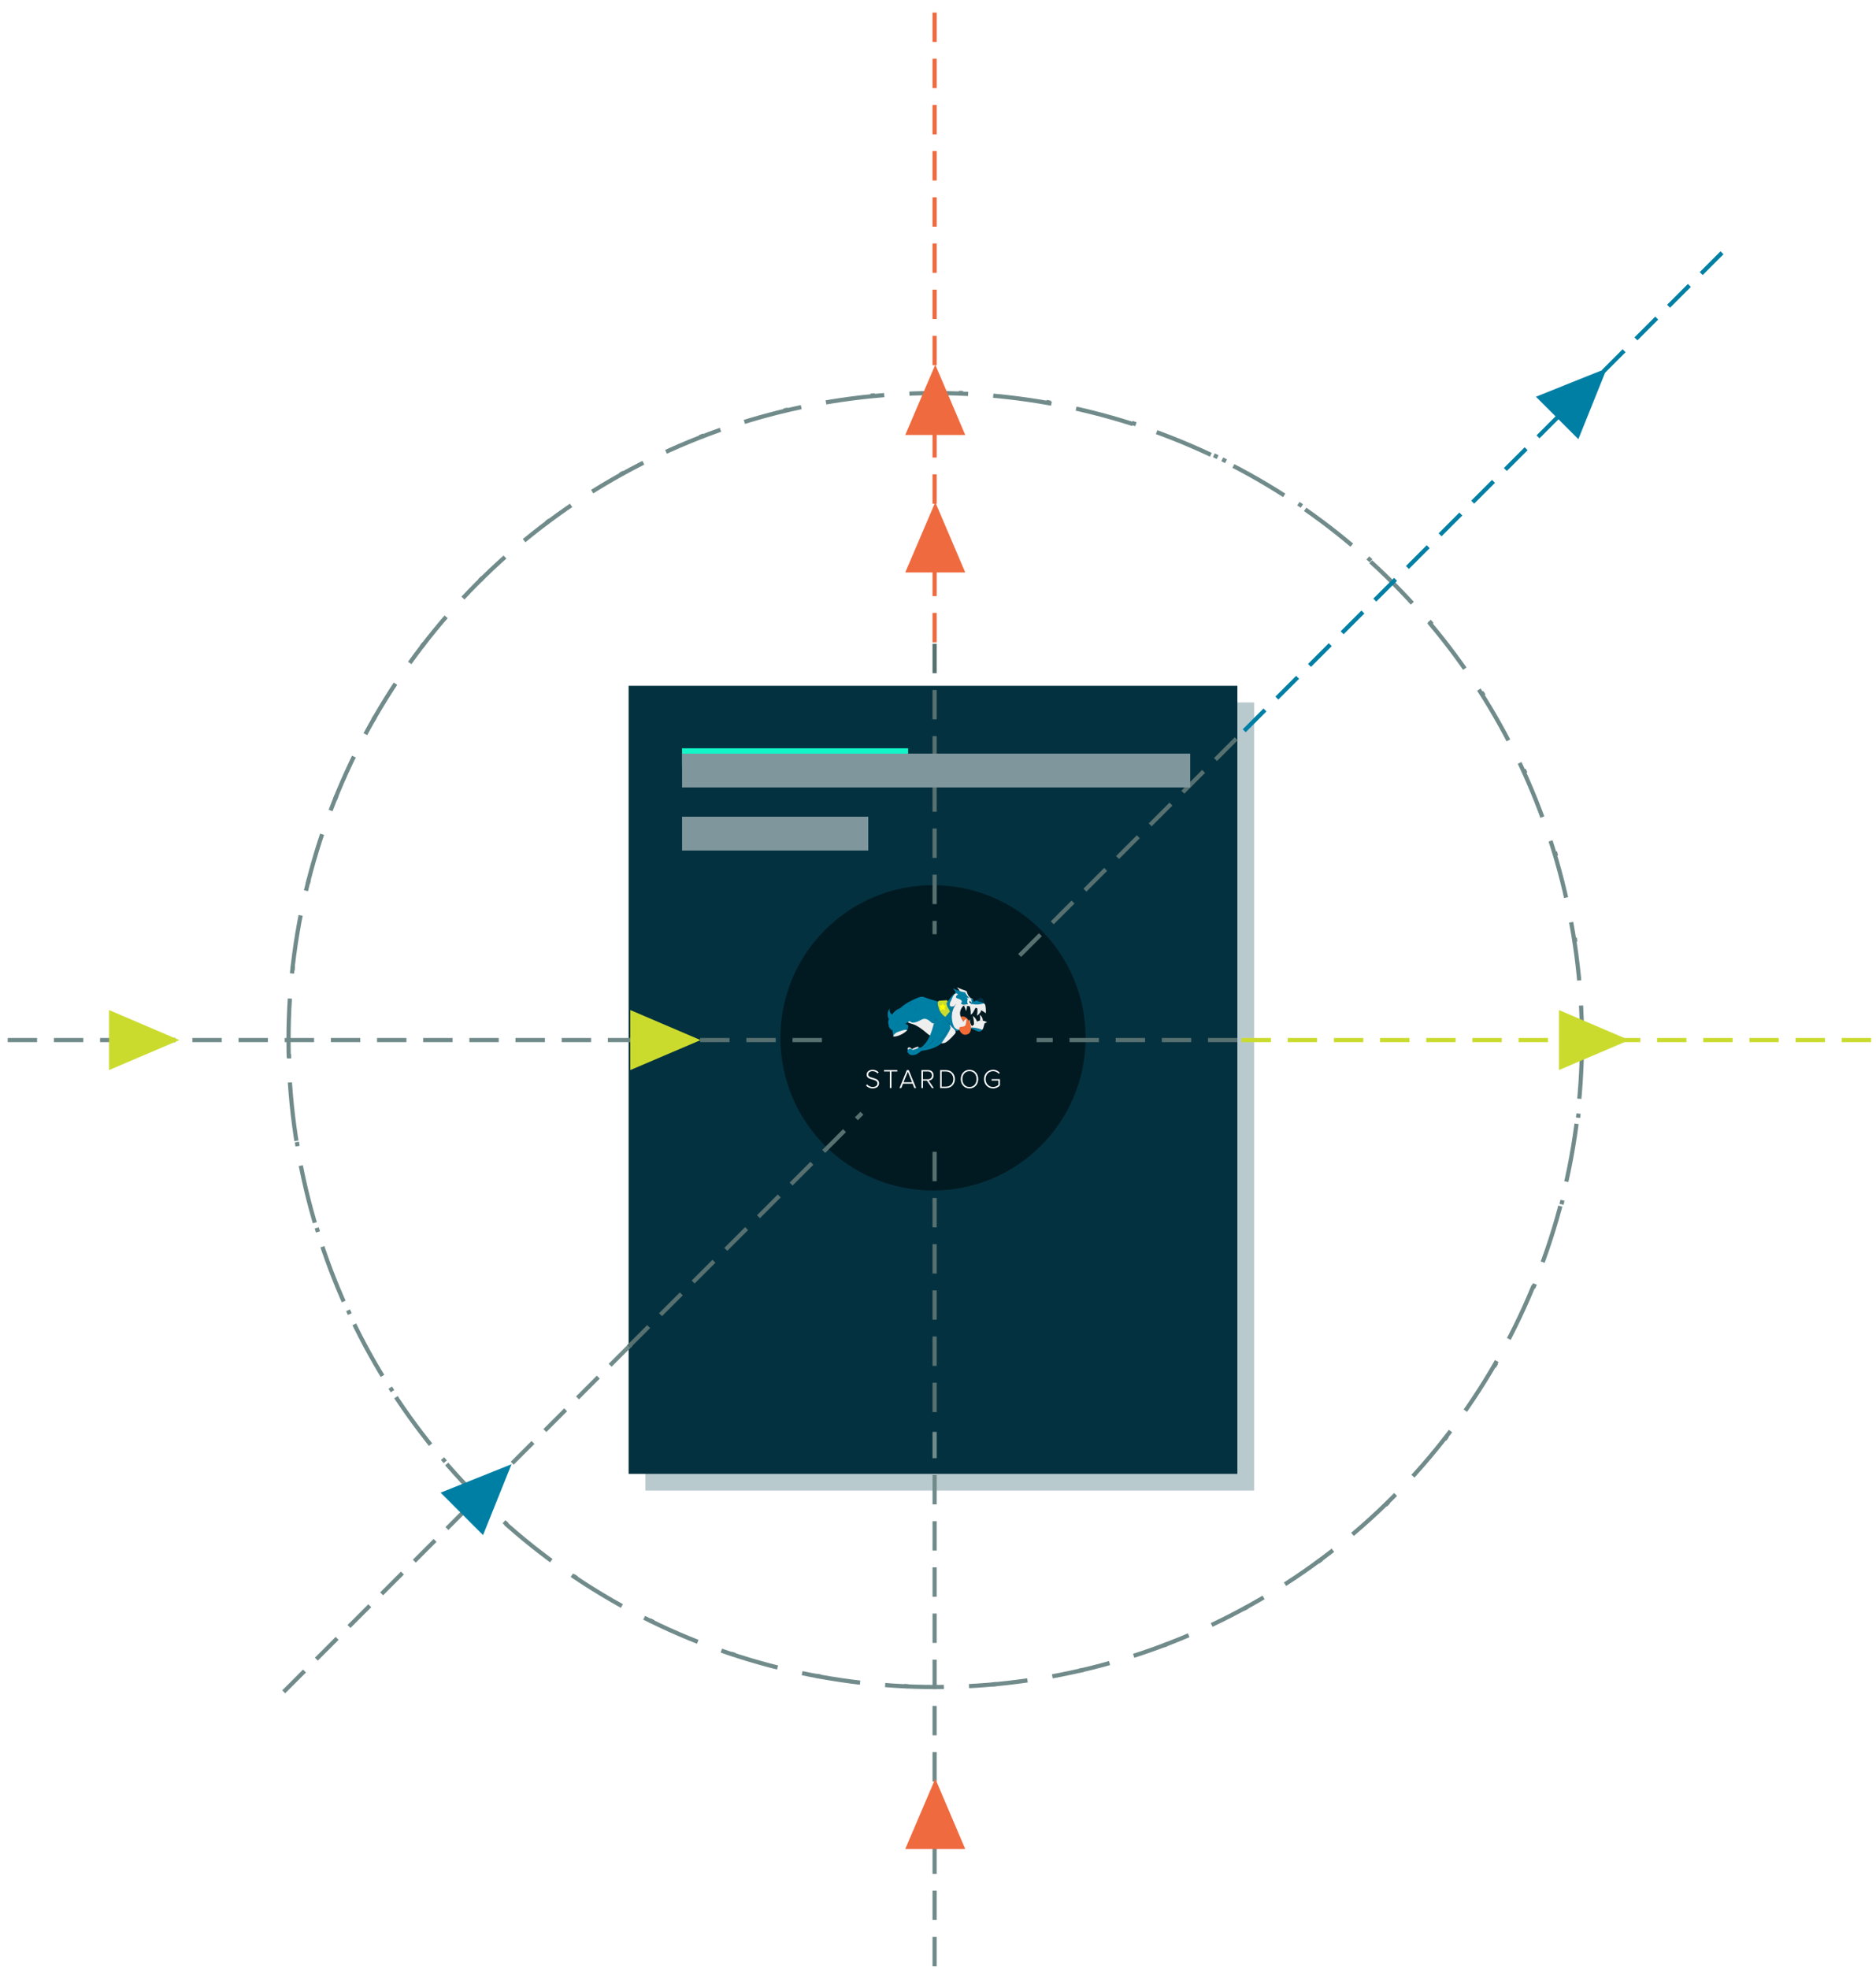 <svg fill="none" height="469" viewBox="0 0 447 469" width="447" xmlns="http://www.w3.org/2000/svg" xmlns:xlink="http://www.w3.org/1999/xlink"><filter id="a" color-interpolation-filters="sRGB" filterUnits="userSpaceOnUse" height="231.685" width="189.052" x="129.781" y="143.345"><feFlood flood-opacity="0" result="BackgroundImageFix"/><feColorMatrix in="SourceAlpha" type="matrix" values="0 0 0 0 0 0 0 0 0 0 0 0 0 0 0 0 0 0 127 0"/><feOffset dy="10"/><feGaussianBlur stdDeviation="10"/><feColorMatrix type="matrix" values="0 0 0 0 0 0 0 0 0 0 0 0 0 0 0 0 0 0 0.1 0"/><feBlend in2="BackgroundImageFix" mode="normal" result="effect1_dropShadow"/><feBlend in="SourceGraphic" in2="effect1_dropShadow" mode="normal" result="shape"/></filter><clipPath id="b"><path d="m208.406 235.154h28.502v19.433h-28.502z"/></clipPath><circle cx="222.845" cy="247.73" fill="#fff" opacity=".7" r="182.184" transform="matrix(0 -1 1 0 -24.885 470.575)"/><circle cx="222.843" cy="247.729" r="154.097" stroke="#718b8b" stroke-dasharray="1 20" transform="matrix(.443 -.897 .897 .443 -97.966 337.786)"/><circle cx="222.844" cy="247.73" r="154.097" stroke="#718b8b" stroke-dasharray="14 6"/><g filter="url(#a)"><path d="m153.781 157.315h145.052v187.715h-145.052z" fill="#003e51" fill-opacity=".15"/><path d="m153.781 157.315h145.052v187.715h-145.052z" fill="#003e51" fill-opacity=".15"/><path d="m149.781 153.345h145.052v187.715h-145.052z" fill="#04313f"/><path d="m162.512 168.235h53.872v4.296h-53.872z" fill="#11f6c9"/></g><circle cx="222.311" cy="247.202" fill="#011a22" r="36.362"/><g stroke-dasharray="7 4"><path d="m150.334 320.239-84.475 84.475" stroke="#718b8b"/><path d="m410.306 60.212-116.755 116.755" stroke="#007fa4"/><path d="m294.565 175.967-144.78 144.78" stroke="#577070"/><path d="m151.836 247.73h-151" stroke="#718b8b"/><path d="m222.694 153.344v186.395" stroke="#577070"/><path d="m294.836 247.729h-144.75" stroke="#577070"/><path d="m445.836 247.73h-151" stroke="#cadb2e"/><path d="m222.692 152.989.001-151.989" stroke="#ef6a3f"/><path d="m222.693 468.327.001-127.268" stroke="#718b8b"/></g><path d="m162.516 179.503h121.078v8.056h-121.078z" fill="#7f969d"/><path d="m162.516 194.531h44.365v8.056h-44.365z" fill="#7f969d"/><circle cx="222.312" cy="247.202" fill="#011a22" r="24.695"/><g clip-path="url(#b)"><path d="m230.279 236.036c-.472-.168-1.781-.576-2.185-.882.049.353.391.478.466.713.081.253-.001.613.047.885.279-.324.954-.259 1.233-.583z" fill="#efefef"/><path d="m229.602 236.362c-.531-.188-2.026-.623-2.481-.967.055.397.441.538.526.803.092.285-.249.691-.195.997.314-.366 1.322-.293 1.636-.657z" fill="#007fa4"/><path d="m212.21 242.99c-.618-.177-.683-.918-.683-1.369 0-.575.068-1.01.587-1.401-.453.533.171 1.538.956 1.698" fill="#007fa4"/><path d="m217.438 238.205c.757-.354 1.961-1.026 2.768-.702 1.076.432 2.715.925 3.851 1.151-.328.575-2.147.32-2.752.201-.439-.087-1.356-.414-1.664-.384-.7-.225-1.52-.414-2.203-.266 0 0 .562-.263 0 0z" fill="#007fa4"/><path d="m217.436 238.205c.362-.078.725-.156 1.087-.234-.637.409-1.274.818-1.912 1.227.554.067 1.418-.2 1.526.419.239 1.375-.199 3.013-1.453 3.737-.612-.234.117-.704.387-1.225.283-.543.441-1.143.484-1.754.018-.262.017-.525-.002-.788-.477.006-.955.042-1.426.119-.604.097-1.211.254-1.768.514.913-.827 1.961-1.498 3.077-2.015z" fill="#007fa4"/><path d="m218.924 243.393c-.798.478-1.416.6-2.184-.068.918-.963 1.633-2.218 1.393-3.592-.108-.619-.965-.469-1.519-.536.555-.356 1.464-1.258 2.132-1.211.525.037.757.045 1.172.274 1.17.646 2.215.804 3.52.432-.338.799-.287 1.511.106 2.286.19.372.671.64.957.944.415.443.471 1.014.8 1.52.164.252.361.684.62.842.378.229-.078.557-.227.95-.291.763-.728 1.462-1.278 2.064-1.224 1.339-2.59 2.198-4.507 2.812-.466.15-.864.635-1.426.946-.558.309-1.768.488-2.053-.242 1.518.056 2.336-.64 3.618-1.214 1.081-.484 2.025-1.241 2.656-2.254.427-.685 1.092-1.948.83-2.763-.223-.694-.446-1.39-.669-2.085-.146.698-.316 1.39-.515 2.075-.806-1.457-1.979-1.996-3.426-1.18 0 0-.457.273 0 0z" fill="#007fa4"/><path d="m218.172 243.479c.476-.08 1.144-.516 1.59-.703.796-.335 1.541.178 2.141.759.819.75 1.073-.676 1.356.208.3.932.729 2.029-.039 2.641-1.68 1.337-2.042-.604-4.992-2.146-.655-.343-.663-.196-1.978-.732.268-.249.393-.391.712-.139.348.274.479.236.919.169.058-.01.291-.057.291-.057z" fill="#efefef"/><path d="m216.259 249.713c.249-.499.934-.135 1.039.263-.319-.184-.652-.122-.991.077-.053-.11-.069-.224-.048-.34 0 0 .02-.038 0 0z" fill="#efefef"/><path d="m217.304 249.975c.313.114.98-.155 1.337-.462.135-.117.102-.236.369-.039.344.256.879-.3 1.196-.638 1.563-1.666 2.057-4.17 2.659-6.34.237.738.734 1.511.971 2.248.309.965-1.089 2.673-1.694 3.354-.426.479-.934.878-1.489 1.194-.67.382-1.346.789-2.023 1.131-.729.368-1.531.546-2.297.379-.484-.792.38-1.168.971-.827z" fill="#007fa4"/><path d="m217.44 250.055c-.136-.044-.149-.064-.174-.185.121-.042 1.563-.776 1.577-.467.081.347-1.223.652-1.403.652z" fill="#efefef"/><path d="m218.621 249.354c.163.064.086.033 0 0z" fill="#ccc"/><path d="m219.457 250.287c-.186.193-.386.368-.602.527.792-1.011 2.01-1.122 3.139-1.71 1.258-.656 2.407-1.565 3.162-2.785.32-.519.565-1.082.728-1.669.099-.359-.925-1.234-1.142-1.751-.328-.784-1.069-1.279-1.378-2.11-.276-.748-.316-1.732.217-2.275-.142 1.278.226 2.501 1.208 3.351.178.155.656.297.501.54-.167.261.322.724.475.94.489.68.881.874.696 1.704-.759 3.405-3.776 4.941-7.004 5.238 0 0-.204.205 0 0z" fill="#007fa4"/><path d="m225.585 238.711c.442-.356 1.524-2.065 2.009-2.065-.409.694-2.512 3.641-.291 3.038-.33.399-.653.802-.961 1.217-.357-.445-1.507-1.682-.757-2.128z" fill="#007fa4"/><path d="m225.632 238.233c.221.254.185.532-.127.681 0-.081.021-.186.021-.267-.011.267.031.54.096.801.163.674 1.219 1.796.813 2.359-.485.673-.868.737-1.631.086-.523-.446-.912-1.043-1.11-1.7-.174-.577-.556-1.798.22-1.843.567-.033 1.152-.076 1.718-.117z" fill="#cbdb2f"/><path d="m226.341 240.901c.482-.649.988-1.3 1.543-1.89-1.085 1.488-1.594 3.529-.323 5.067.255.308.555.578.875.814.613-.149 1.241-.239 1.871-.262 1.278-.045 2.55.198 3.739.662-.76 1.017-1.622-.086-2.639-.271-1.074-.196-2.174.033-3.164.461-.616.266-.751-.132-1.183-.587-.363-.383-.712-.784-1.035-1.203-.197-.255-1.016-1.077-.835-1.359.331-.514.794-.938 1.151-1.432 0 0 .311-.419 0 0z" fill="#007fa4"/><g fill="#efefef"><path d="m229.142 236.422c-.035-.049-.071-.098-.107-.146 0-.059 1.117-.224 1.233-.251.057-.012.26.709.332.848.284.543.592.906 1.188 1.078-.77.137-.466.289-1.186-.538-.153-.176-.468-.63-.626-.623-.248.012-.584-.379-.834-.368z"/><path d="m234.191 243.159c-.242-.039-.485-.039-.728.01.155-.488.135-.974-.049-1.471.515.34.777.828.777 1.461z"/><path d="m231.793 241.995c.476.305.835.805 1.078 1.476l-.302.159c-.184.158-.349.329-.495.512.01-.732-.078-1.452-.281-2.147z"/><path d="m232.762 241.917c.165-.619.184-1.263.078-1.931.339.173.679.383 1.009.619-.145.37-.432.935-1.087 1.312z"/><path d="m232.527 239.902c.026-.093-.627 1.262-.864 1.5l-.36.311c.029-.701-.048-1.422-.252-2.153.515.069 1 .176 1.476.342z"/><path d="m229.723 239.591-.039-.058c.242-.01.485-.01.718.01.01.438-.068.867-.224 1.286-.096-.419-.251-.829-.455-1.238z"/><path d="m231.132 242.77c-.105.649.126 1.275.563 1.754-1.304.794-.989-1.131-.563-1.754 0 0-.058.361 0 0z"/><path d="m226.309 244.049c.014-.087.274.313.366.428.527.621 1.443 1.111.837 1.794-2.455 2.768-2.595 2.028-3.223 2.266.501-.769 2.04-2.834 2.194-3.738.009-.02-.174-.75-.174-.75z"/></g><path d="m228.997 236.286c.01-.01.051-.027.06-.027l.077-.045.843.17c.369.838.845 1.354 1.443 1.555l.367.014c.102.031.142.308.157.371.055.211.044.549.011.63l-.906-.178c-.224-.106-.016-.218-.229-.346-.66-.4.097.792-.349.238-.01 0 .197.138.632.194l-.491-.074.11.008c.063.121 1.718.28-.095.072-.253-.029.533.01.845-.077l.494-.176.525-.253-.126.399c-.068.175-.116.321-.126.428l-.34.069c-.165.029-.31.039-.417.01l-.243-.088c-.204-.078-.533-.058-.98.069-.31.087-.663.108-.925.021-.262-.088-.337-.225-.366-.381l.029-.185c.01-.049.01-.087.01-.116-.068-.088-.155-.204-.262-.351-.126-.176-.301-.282-.504-.311-.331-.049-.534-.098-.622-.127-.039-.019-.078-.039-.107-.058.029-.263.271-.575.738-.935" fill="#007fa4"/><path d="m227.301 239.684c-1.337.363-1.13-.626-.643-1.453.167-.283.707-2.227 1.594-1.43-1.309 1.201.373.863.858 1.539.133.181.059.596-.139.545.128.696 1.304.33 1.698.269.746-.114 1.551.147 2.333.038.834-.115 1.175-.701 1.744.102.171.663.186 1.374.155 2.055-1.299-1.005-2.777-1.591-4.407-1.735-.235-.021-.765-.133-.98-.007-.644.672-.976 1.644-.618 2.491.41.969 1.658 3.101 2.899 2.168.458-.344.694-.843 1.272-1.057.71-.264 1.514-.087 2.145.293-.214.119-.587.118-.643.358-.193.814-.294 1.152-.521 1.434-1.487-.579-2.929-.799-4.437-.244-1.239.456-2.049.142-2.406-.766-.219-.556-.265-.7-.36-1.337-.24-1.601.256-2.861 1.039-3.935-.203.216-.366.472-.583.672 0 0-.049.046 0 0z" fill="#efefef"/><path d="m233.428 238.433c.246.065.78.379 1 .508-.577.33-1.881.394-2.26.261.127-1.342.754-.81 1.228-.714.373.077.032-.055.032-.055z" fill="#007fa4"/><path d="m234.14 238.834c-.648-.239-1.063-.288-1.581-.511.425-.243 1.033-.966 1.415-.55.392.426.633.963.77 1.521-.175-.198-.201-.288-.507-.414-.059-.024-.097-.046-.097-.046z" fill="#003146"/><path d="m228.927 242.216c2.124-.894 3.762 4.37.924 4.24-.946-.044-1.994-1.899-.687-1.899.999 0 1.413-.907.402-1.122z" fill="#f26a36"/><path d="m229.544 243.434c.138-.42.392-.562.785-.764-.12.587-.176 1.342-.209 1.387-.303-.223-.369-.257-.577-.647-.018-.035.001.024.001.024z" fill="#efefef"/><path d="m231.427 238.581c0 .409-.212.741-.476.741-.262 0-.474-.332-.474-.741s.213-.74.474-.74c.263 0 .476.331.476.74z" fill="#fff"/><path d="m231.424 238.581c0 .218-.103.396-.229.396-.127 0-.23-.178-.23-.396 0-.219.102-.396.23-.396.126 0 .229.177.229.396z" fill="#003146"/><path d="m230.352 237.713c.306.401.757.725 1.123 1.075.118-.881-.406-1.224-1.123-1.075z" fill="#efefef"/><path d="m217.557 239.587c.499.654.203 1.646-.19 2.558-.598 1.388-2.262 2.138-2.955 2.138.981-1.293 2.961-2.464 2.368-4.132-1.378-.318-2.657 1.346-3.444 1.043 1.816-1.76 3.264-2.024 4.221-1.607z" fill="#007fa4"/><path d="m215.742 241.695c.116-.351.233-.702.349-1.052-1.854.925-3.021 2.635-3.475 4.635-.513-.154-.807-.52-.901-1.243.593.26.34.34.444-.298.106-.647.18-1.185.652-1.977.963-1.612 3.713-2.153 4.076-1.516.714.902-.041 2.737-1.246 3.378-.951.506-1.053.435-1.565.812-.382.283-1.037.867-1.238 1.302-.591-.85 2.207-3.508 2.904-4.041z" fill="#007fa4"/><path d="m213.866 243.582c-.44.592-.783 1.174-1.054 1.87-.196.502.172-.54-.195-.174-.189-.995.04-.796.518-1.772.683-1.39 1.82-2.523 3.201-3.212-.103.381-.099 1.005-.322 1.341" fill="#007fa4"/><path d="m212.107 242.478c.604-1.337 1.45-2.112 2.841-2.492-.979.555-1.599 1.209-2.212 2.168-.545.854.348 2.919-1.025 1.882.119.855.389.996.901 1.15.347.299-.126.315-.387-.045-.651-.904-.869-2.265-.118-2.663-.194.421-.36.693-.452 1.147.092-.454.258-.726.452-1.147 0 0 .418-.925 0 0z" fill="#007fa4"/><path d="m215.07 243.861c.361-.04 1.09.028 1.312.376.098.155-.022 1.084-.254 1.084-.097-1.62-2.2-.396-3.167.164.378-.479.976-1.619 2.109-1.624 0 0 .088 0 0 0z" fill="#007fa4"/><path d="m213.031 245.867c.294-.914.8-1.301 1.711-1.556.856-.24 1.332.112 1.386 1.011-1.258-.079-2.394.583-3.291 1.412-.049-.396-.175-1.153-.224-1.548.048.033.164-.024.213.009.118-.257.374-.009.622-.138-.163.251-.327.523-.417.81 0 0 .097-.302 0 0z" fill="#007fa4"/><path d="m212.85 246.85c-.208-.068.503-.781.728-.89.605-.292 2.011-.828 2.591-.639-.331.667-2.569 1.807-3.319 1.529 0 0-.029-.009 0 0z" fill="#efefef"/><path d="m225.654 239.528c-.698.194-.698.654-.354 1.23-.46-.461-.918-.461-1.378 0 .23-.461.344-1.037-.344-1.267.574.115 1.033 0 1.033-.691.115.23.115.461.242.722z" fill="#ff0"/></g><path d="m206.359 258.562.238-.276c.276.314.724.623 1.341.623.873 0 1.123-.489 1.123-.853 0-1.258-2.566-.603-2.566-2.098 0-.699.628-1.141 1.405-1.141.635 0 1.123.225 1.45.602l-.243.269c-.309-.372-.744-.539-1.225-.539-.572 0-1 .326-1 .789 0 1.098 2.566.494 2.566 2.092 0 .552-.365 1.212-1.521 1.212-.708 0-1.241-.288-1.568-.68z" fill="#fff"/><path d="m212.036 259.164v-3.945h-1.399v-.334h3.17v.334h-1.399v3.945z" fill="#fff"/><path d="m217.861 259.164-.423-1.052h-2.264l-.423 1.052h-.423l1.751-4.279h.456l1.751 4.279zm-1.551-3.887-1.015 2.503h2.022z" fill="#fff"/><path d="m222.059 259.164-1.2-1.771h-.943v1.771h-.365v-4.279h1.597c.738 0 1.303.469 1.303 1.251 0 .776-.545 1.206-1.187 1.232l1.237 1.796zm.007-3.026c0-.539-.379-.917-.949-.917h-1.2v1.842h1.2c.57-.002.949-.386.949-.925z" fill="#fff"/><path d="m224.004 259.164v-4.279h1.366c1.329 0 2.162.969 2.162 2.144 0 1.186-.835 2.135-2.162 2.135zm3.145-2.135c0-1-.643-1.81-1.777-1.81h-1.002v3.611h1.002c1.129.002 1.777-.8 1.777-1.801z" fill="#fff"/><path d="m228.922 257.029c0-1.25.822-2.214 2.079-2.214 1.251 0 2.078.962 2.078 2.214s-.827 2.214-2.078 2.214c-1.257 0-2.079-.962-2.079-2.214zm3.772 0c0-1.083-.667-1.88-1.693-1.88-1.032 0-1.693.795-1.693 1.88 0 1.078.661 1.88 1.693 1.88 1.026 0 1.693-.802 1.693-1.88z" fill="#fff"/><path d="m234.465 257.029c0-1.321.962-2.214 2.168-2.214.706 0 1.22.284 1.61.732l-.276.199c-.301-.359-.789-.597-1.334-.597-1 0-1.783.764-1.783 1.88 0 1.104.782 1.887 1.783 1.887.572 0 1.027-.283 1.258-.519v-1.027h-1.617v-.326h1.983v1.495c-.379.423-.949.711-1.624.711-1.206-.001-2.168-.9-2.168-2.221z" fill="#fff"/><path d="m104.986 355.532 16.9-6.776-6.791 16.886z" fill="#007fa4"/><path d="m371.457 240.581 16.742 7.158-16.742 7.14z" fill="#cadb2e"/><path d="m150.183 240.581 16.743 7.158-16.743 7.14z" fill="#cadb2e"/><path d="m215.695 440.416 7.159-16.742 7.139 16.742z" fill="#ef6a3f"/><path d="m215.695 136.357 7.159-16.743 7.139 16.743z" fill="#ef6a3f"/><path d="m215.695 103.614 7.159-16.742 7.139 16.742z" fill="#ef6a3f"/><path d="m25.984 240.581 16.742 7.158-16.742 7.14z" fill="#cadb2e"/><path d="m365.97 94.497 16.9-6.777-6.79 16.887z" fill="#007fa4"/></svg>